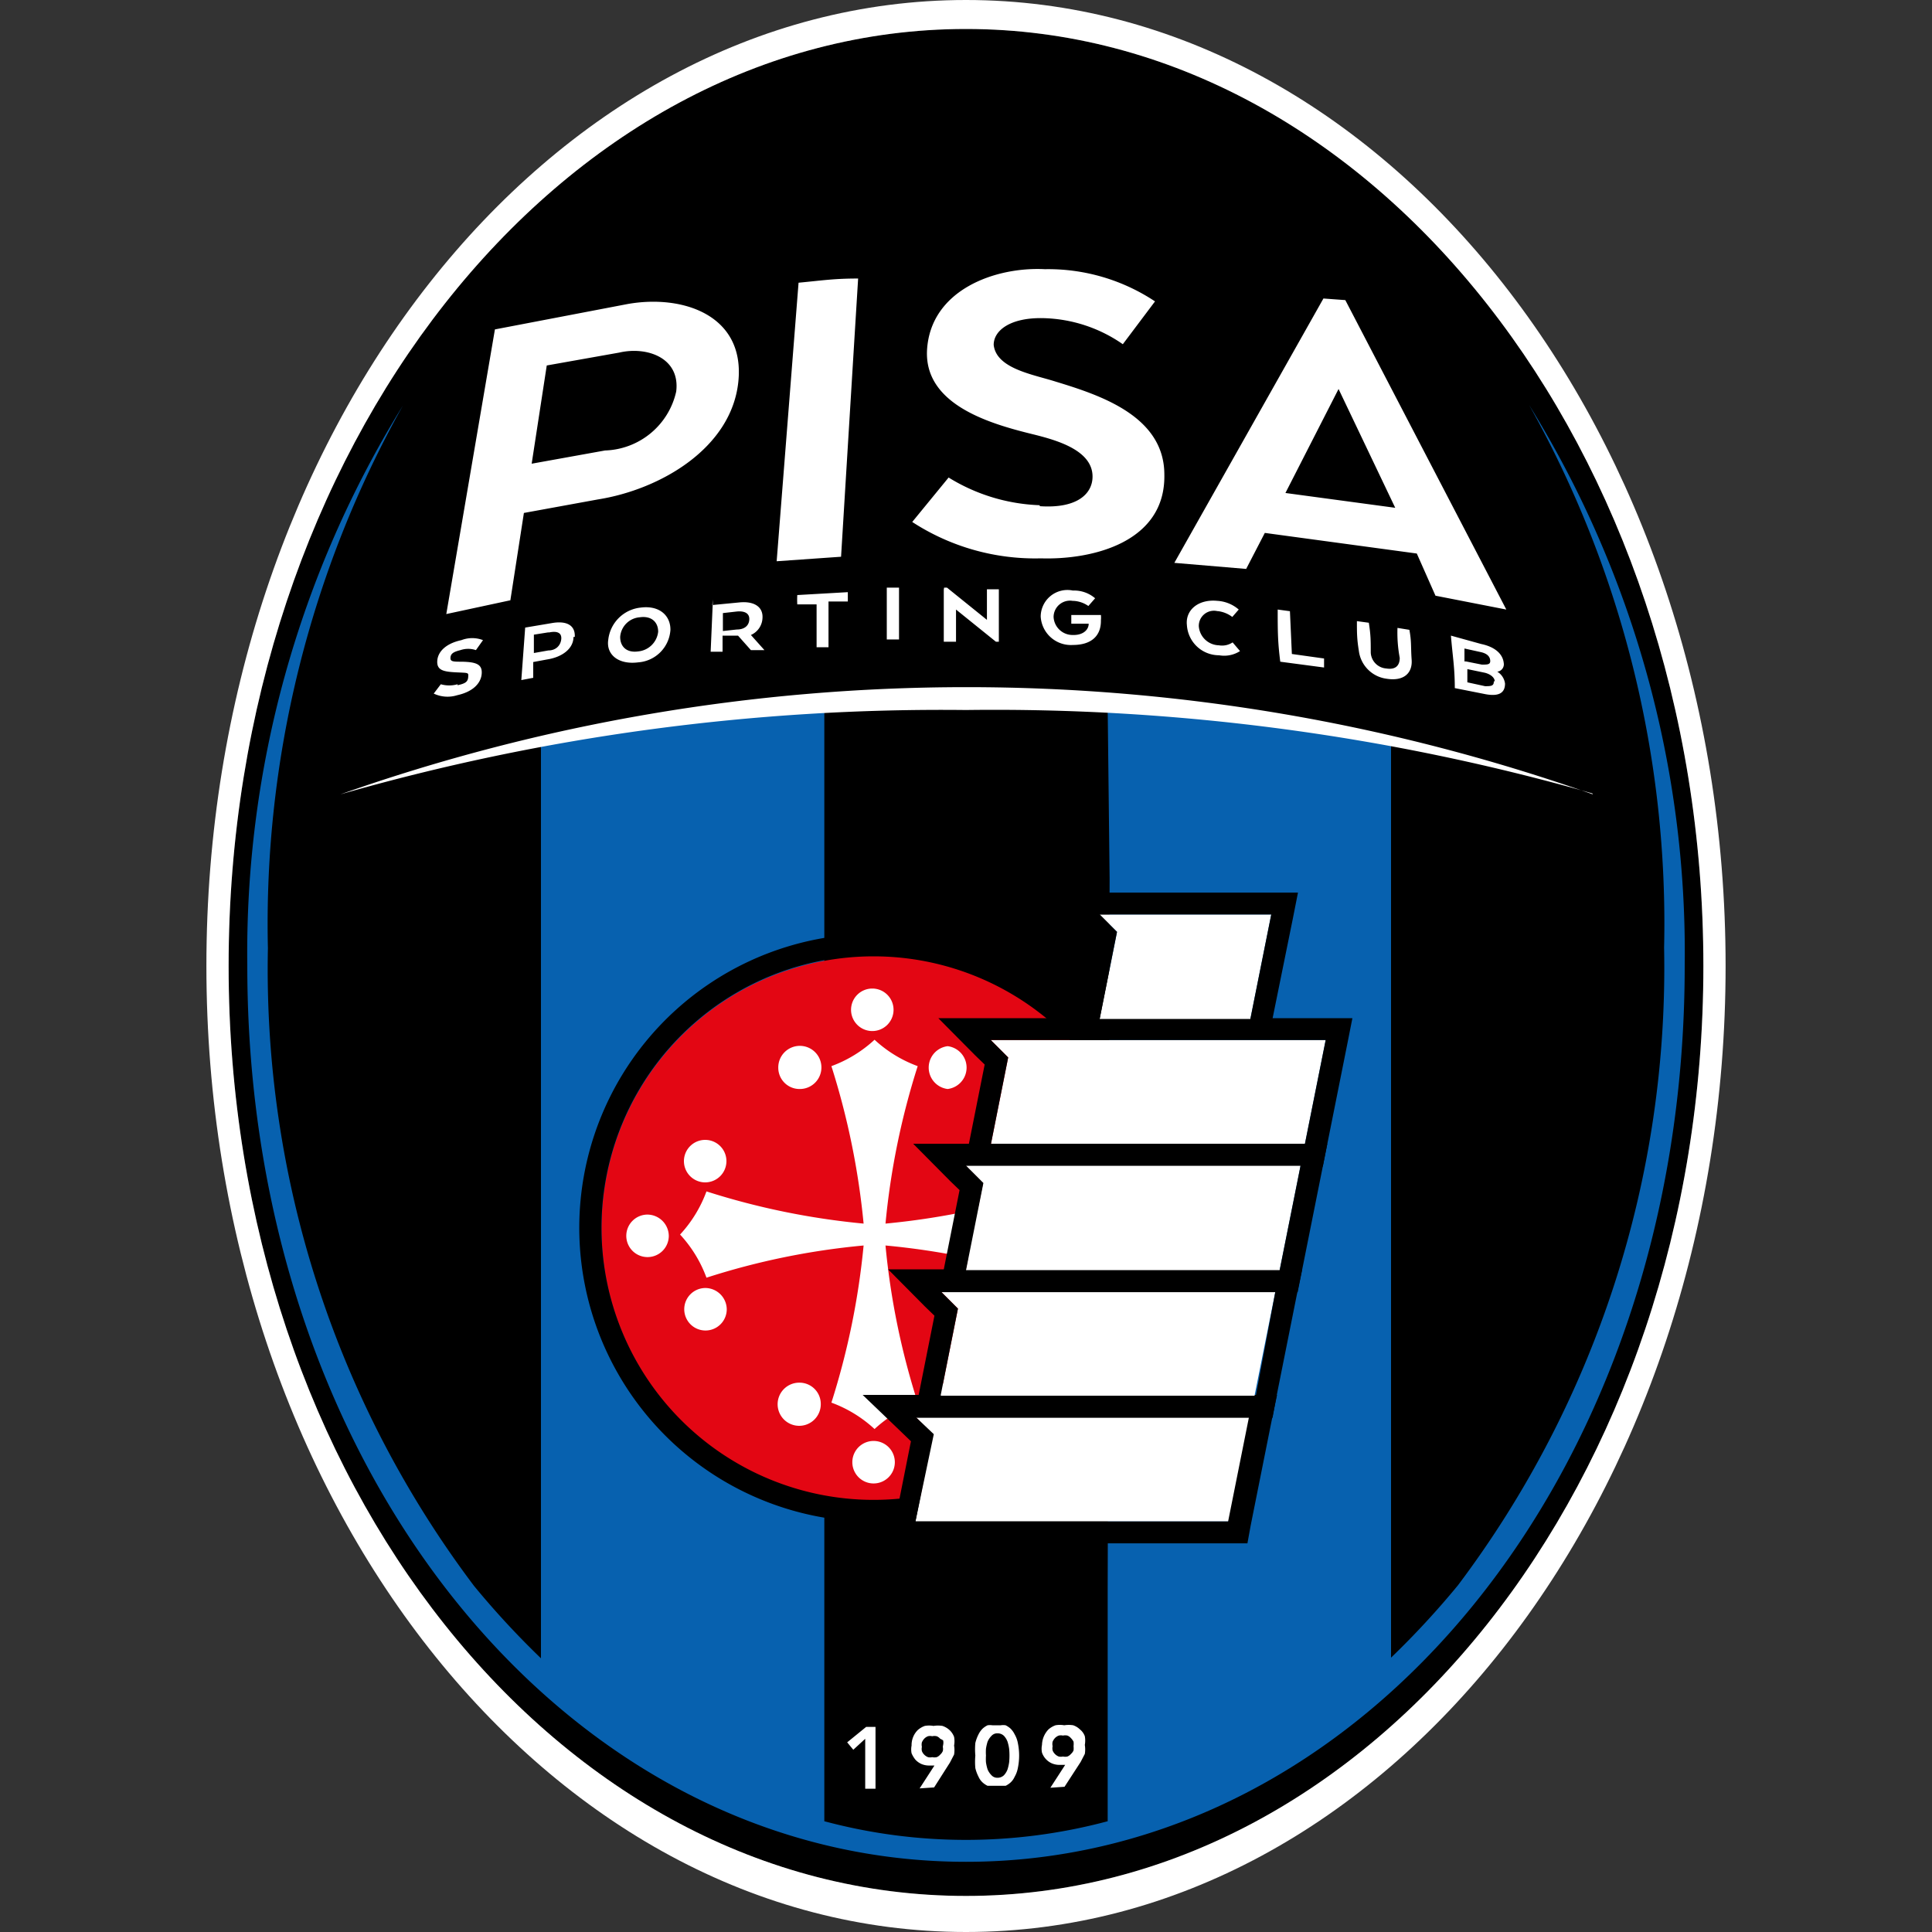 <?xml version="1.0" encoding="iso-8859-1"?>
<svg xmlns="http://www.w3.org/2000/svg" width="60" height="60" xmlns:v="https://vecta.io/nano"><rect width="100%" height="100%" fill="#333333" stroke="none"/><path d="M30,58.88C17.37,58.88,7.1,46.05,7.1,30S17.37.9,30,.9,52.9,14,52.9,30,42.63,58.88,30,58.88"/><path d="M30,58.88C17.37,58.88,7.1,46.05,7.1,30S17.37.9,30,.9,52.9,14,52.9,30,42.63,58.88,30,58.88M30,0C17,0,6.41,13.46,6.41,30S17,60,30,60,53.59,46.54,53.59,30,43,0,30,0" fill="#fff"/><path d="M25.6,28v-6a68.48,68.48,0,0,0-8.8,1v28.5a26.38,26.38,0,0,1-2.08-2.25,31.82,31.82,0,0,1-6.4-19.8,32.93,32.93,0,0,1,4.19-16.85A32.3,32.3,0,0,0,7.68,30c0,15.72,10,27.82,22.32,27.82S52.32,45.75,52.32,30a32.3,32.3,0,0,0-4.83-17.42,32.93,32.93,0,0,1,4.19,16.85,31.88,31.88,0,0,1-6.4,19.8,26.38,26.38,0,0,1-2.08,2.25V23a70.31,70.31,0,0,0-8.8-1l.06,5.28-.06,22v7.28a17,17,0,0,1-8.8,0V28Z" fill="#0761af"/><path d="M46.42 21.16c0-.12-.14-.23-.32-.27l-.53-.11v.41l.55.12c.17 0 .28 0 .27-.15m-.87-.62l.5.1c.18 0 .27 0 .26-.13s-.11-.22-.3-.26l-.5-.11v.4m.94.28h0a.51.51 0 0 1 .32.41c0 .31-.22.41-.65.32l-.91-.18c0-.65-.07-1-.12-1.63L46 20c.43.09.67.31.7.59a.23.23 0 0 1-.21.27m-3.44-.1a.52.52 0 0 1-.48-.49c0-.37 0-.55-.06-.93l-.37-.05c0 .37 0 .55.06.92a1 1 0 0 0 .87.87c.52.08.8-.17.77-.59s0-.55-.07-.93l-.37-.06a4.21 4.21 0 0 0 .07.93c0 .22-.11.38-.42.33m-3-1.78l-.37-.05c0 .65 0 1 .08 1.62l1.36.18v-.28l-1-.14-.06-1.33m-2.23 0a.92.92 0 0 1 .44.18l.2-.23a1.11 1.11 0 0 0-.66-.27c-.6-.06-1 .29-.95.75a1 1 0 0 0 1 .94.91.91 0 0 0 .65-.13l-.23-.27a.59.59 0 0 1-.43.09.64.64 0 0 1-.62-.59.47.47 0 0 1 .58-.47m-4.49-.32a.88.88 0 0 1 .48.16l.21-.24a1 1 0 0 0-.69-.24.83.83 0 0 0-1 .81.94.94 0 0 0 1 .88c.58 0 .88-.29.87-.77a.81.81 0 0 0 0-.16h-.92v.27h.54 0c0 .2-.19.36-.49.35a.59.59 0 0 1-.6-.56.51.51 0 0 1 .59-.5m-4-.35v1.62h.38v-1l1.24 1h.09V18.3h-.37v.95l-1.24-1h-.09m-1.4 0h-.38v1.61h.38v-1.61M25.73 20v-1.32h.6v-.29l-1.57.09a2.81 2.81 0 0 0 0 .29h.6v1.33h.37m-3.31-.5l.46-.05c.24 0 .38-.12.39-.31s-.14-.27-.38-.25l-.44.05v.56m-.33-.81l.83-.08c.46-.05.75.13.73.48a.6.6 0 0 1-.36.53h0l.42.47h0-.42l-.4-.45h-.48v.5h-.37l.07-1.62m-2.27.55a.66.66 0 0 0-.61.61c0 .31.21.5.56.45a.69.69 0 0 0 .62-.61c0-.31-.22-.5-.57-.45m.95.4a1.08 1.08 0 0 1-1 1c-.61.08-1-.24-.93-.7a1.13 1.13 0 0 1 1-1c.6-.08.95.26.93.72m-3.8.05l-.44.07v.57l.45-.08c.23 0 .38-.15.4-.35s-.13-.26-.37-.21m.75.14c0 .37-.36.63-.82.7l-.43.08v.49l-.37.07.12-1.63.83-.14c.46-.08.73.07.71.43m-3.64 1.47a.94.94 0 0 1-.52 0l-.22.29a1 1 0 0 0 .73.05c.5-.11.74-.38.76-.67s-.17-.36-.61-.37c-.28 0-.37 0-.36-.13s.11-.18.31-.23a.75.75 0 0 1 .48 0l.22-.31a.93.93 0 0 0-.67 0c-.47.1-.73.35-.75.64s.18.34.58.36.39 0 .38.15-.1.2-.33.25m18.08-5.59a5.76 5.76 0 0 1-2.83-.86l-1.13 1.38a7 7 0 0 0 4 1.13c1.62.05 3.87-.51 3.83-2.6 0-1.82-2-2.47-3.38-2.89-.69-.22-1.84-.4-1.92-1.14 0-.45.52-.85 1.53-.83a4.5 4.5 0 0 1 2.48.81l1-1.33a6 6 0 0 0-3.42-1c-1.54-.08-3.55.64-3.66 2.51-.09 1.66 1.87 2.26 3.14 2.58.68.17 2 .46 2 1.35 0 .53-.47 1-1.64.92m-5.66-7.07c-.73 0-1.09.06-1.83.13l-.68 8.65 2-.14q.27-4.42.53-8.64m-10.19 5.76l2.33-.42A2.34 2.34 0 0 0 21 12.16c.13-1.05-.91-1.41-1.77-1.21l-2.25.4-.47 3.06m-.65 4.23l-2 .43 1.51-8.84 4.13-.79c1.71-.3 3.64.35 3.43 2.41s-2.41 3.35-4.36 3.66l-2.3.42-.42 2.71m24.07-3.33l3.41.46-1.76-3.69zm-1.2 2.36l-2.25-.19 4.63-8.21.68.05 5 9.61-2.2-.43-.58-1.31-4.72-.64-.58 1.12m10.77 7a58.47 58.47 0 0 0-38.9 0A67.7 67.7 0 0 1 30 22.05a67.7 67.7 0 0 1 19.45 2.59M33.34 54.23a.59.59 0 0 0 0-.14.44.44 0 0 0-.08-.11.28.28 0 0 0-.11-.08.32.32 0 0 0-.14 0 .28.28 0 0 0-.13 0 .32.32 0 0 0-.12.08.41.41 0 0 0-.07.11.32.32 0 0 0 0 .14.31.31 0 0 0 0 .13.3.3 0 0 0 .07.11.32.32 0 0 0 .12.08.28.28 0 0 0 .13 0 .32.32 0 0 0 .14 0 .28.28 0 0 0 .11-.08.31.31 0 0 0 .08-.11.59.59 0 0 0 0-.13m-.72 1.29l.46-.71h0H33h-.1a.6.6 0 0 1-.24-.05.57.57 0 0 1-.3-.33.6.6 0 0 1 0-.24.72.72 0 0 1 .2-.48.67.67 0 0 1 .22-.13.76.76 0 0 1 .27 0 .87.87 0 0 1 .28 0 .57.57 0 0 1 .21.13.47.47 0 0 1 .15.21.76.76 0 0 1 0 .27.87.87 0 0 1 0 .28l-.13.25-.5.77zm-2-1a1.62 1.62 0 0 0 0 .21 1.42 1.42 0 0 0 .05.22.57.57 0 0 0 .12.18.24.24 0 0 0 .19.08.28.28 0 0 0 .2-.08.54.54 0 0 0 .11-.18 1.42 1.42 0 0 0 .05-.22 2.21 2.21 0 0 0 0-.42 1.42 1.42 0 0 0-.05-.22.54.54 0 0 0-.11-.18.28.28 0 0 0-.2-.08.24.24 0 0 0-.19.08.57.57 0 0 0-.12.18 1.42 1.42 0 0 0-.05.22 1.62 1.62 0 0 0 0 .21m-.33 0a2.13 2.13 0 0 1 0-.39 1.18 1.18 0 0 1 .1-.27.64.64 0 0 1 .13-.18.65.65 0 0 1 .15-.1.56.56 0 0 1 .15 0h.13.13a.48.48 0 0 1 .15 0 .65.65 0 0 1 .15.1.64.64 0 0 1 .13.18.85.85 0 0 1 .1.27 1.92 1.92 0 0 1 0 .78.85.85 0 0 1-.1.27.52.52 0 0 1-.13.18.65.65 0 0 1-.15.1h-.15-.26-.15a.65.65 0 0 1-.15-.1.52.52 0 0 1-.13-.18 1.18 1.18 0 0 1-.1-.27 2.13 2.13 0 0 1 0-.39m-1-.33a.32.32 0 0 0 0-.14.44.44 0 0 0-.09-.05.28.28 0 0 0-.11-.08.32.32 0 0 0-.14 0 .28.28 0 0 0-.13 0 .32.32 0 0 0-.12.08.41.41 0 0 0-.07.11.32.32 0 0 0 0 .14.31.31 0 0 0 0 .13.3.3 0 0 0 .07.11.32.32 0 0 0 .12.08.28.28 0 0 0 .13 0 .32.32 0 0 0 .14 0 .28.28 0 0 0 .11-.08.31.31 0 0 0 .08-.11.3.3 0 0 0 0-.13m-.72 1.29l.46-.71h0-.08-.09a.6.6 0 0 1-.24-.05.59.59 0 0 1-.18-.13.82.82 0 0 1-.12-.2.61.61 0 0 1 0-.24.66.66 0 0 1 .19-.48.67.67 0 0 1 .22-.13.76.76 0 0 1 .27 0 .87.87 0 0 1 .28 0 .61.61 0 0 1 .22.13.55.55 0 0 1 .14.21.76.76 0 0 1 0 .27.87.87 0 0 1 0 .28l-.13.25-.49.77zM26.87 54l-.37.34-.19-.23.59-.48h.29v1.92h-.32V54z" fill="#fff"/><path d="M35.58,38.15a8.45,8.45,0,1,1-8.45-8.45,8.45,8.45,0,0,1,8.45,8.45" fill="#e30613"/><path d="M27.13,29a9.13,9.13,0,1,0,9.12,9.13A9.15,9.15,0,0,0,27.13,29m0,.68a8.45,8.45,0,1,1-8.45,8.45,8.45,8.45,0,0,1,8.45-8.45"/><g fill="#fff"><path d="M32.39 37a23.25 23.25 0 0 1-4.89 1 23.25 23.25 0 0 1 1-4.89 4 4 0 0 1-1.34-.82 4 4 0 0 1-1.34.82 23.57 23.57 0 0 1 1 4.89 23.11 23.11 0 0 1-4.88-1 4 4 0 0 1-.82 1.34 4 4 0 0 1 .82 1.34 22.64 22.64 0 0 1 4.88-1 23.42 23.42 0 0 1-1 4.88 4 4 0 0 1 1.34.82 4 4 0 0 1 1.34-.82 23.11 23.11 0 0 1-1-4.88 22.78 22.78 0 0 1 4.89 1 4 4 0 0 1 .82-1.34 4 4 0 0 1-.82-1.34m0-.3a.66.66 0 1 0-.66-.66.66.66 0 0 0 .66.66m0 3.28a.66.66 0 1 0 .67.66.67.67 0 0 0-.67-.66m1.8-2.3a.66.66 0 1 0 .67.66.67.67 0 0 0-.67-.66M21.9 40a.66.66 0 1 0 .67.66.67.67 0 0 0-.67-.66m0-3.28a.66.66 0 1 0-.66-.66.66.66 0 0 0 .66.66m-1.8 1a.66.66 0 1 0 .67.66.67.67 0 0 0-.67-.66m9.33 5.22a.67.67 0 0 0 0 1.33.67.67 0 0 0 0-1.33m-4.6 0a.67.67 0 1 0 .66.67.66.66 0 0 0-.66-.67m2.3 1.81a.66.66 0 0 0 0 1.32.66.66 0 0 0 0-1.32m-2.3-10.93a.67.67 0 1 0-.66-.66.66.66 0 0 0 .66.66m4.6 0a.67.67 0 0 0 0-1.33.67.67 0 0 0 0 1.33m-3-2.46a.66.66 0 1 1 .66.66.66.66 0 0 1-.66-.66"/><path d="M31.42 32.3h-.65l.54.54-.54 2.71h9.75l.65-3.25h-9.75z"/></g><path d="M42,31.62H29.14l1.15,1.16.29.28-.47,2.36-.16.81H41.08l.11-.55.65-3.25Zm-.83.68-.65,3.25H30.77l.54-2.71-.54-.54h10.4Z"/><path d="M29.08 44h-.65l.54.54-.54 2.71h9.75l.65-3.25h-9.75z" fill="#fff"/><path d="M26.79,43.32,28,44.48l.29.28-.47,2.36-.16.81H38.74l.1-.55.65-3.25.17-.81H26.79Zm12,.68-.65,3.25H28.43L29,44.54,28.43,44h10.4Z"/><path d="M38.83 31.65l.65-3.25H34.8h-.52-.13l.54.54-.54 2.71h4.68z" fill="#fff"/><path d="M40.31,27.72h-7.8l1.16,1.16.28.28-.47,2.36-.1.48h6.06l.05-.22.66-3.25Zm-.83.68-.65,3.25H34.15l.54-2.71-.54-.54h5.33Z"/><path d="M29.86 40.1h-.65l.54.54-.54 2.71h9.75l.65-3.25h-9.75 0z" fill="#fff"/><path d="M40.44,39.42H27.58l1.15,1.16.29.28-.47,2.36-.16.81H39.52l.1-.55.65-3.25Zm-.83.68L39,43.35H29.21l.54-2.71-.54-.54h10.4Z"/><path d="M30.64 36.2h-.65l.54.54-.54 2.71h9.75l.65-3.25h-9.75z" fill="#fff"/><path d="M41.22,35.52H28.36l1.15,1.16.29.28-.47,2.36-.16.81H40.3l.11-.55.65-3.25Zm-.83.68-.65,3.25H30l.54-2.71L30,36.2h10.4Z"/></svg>